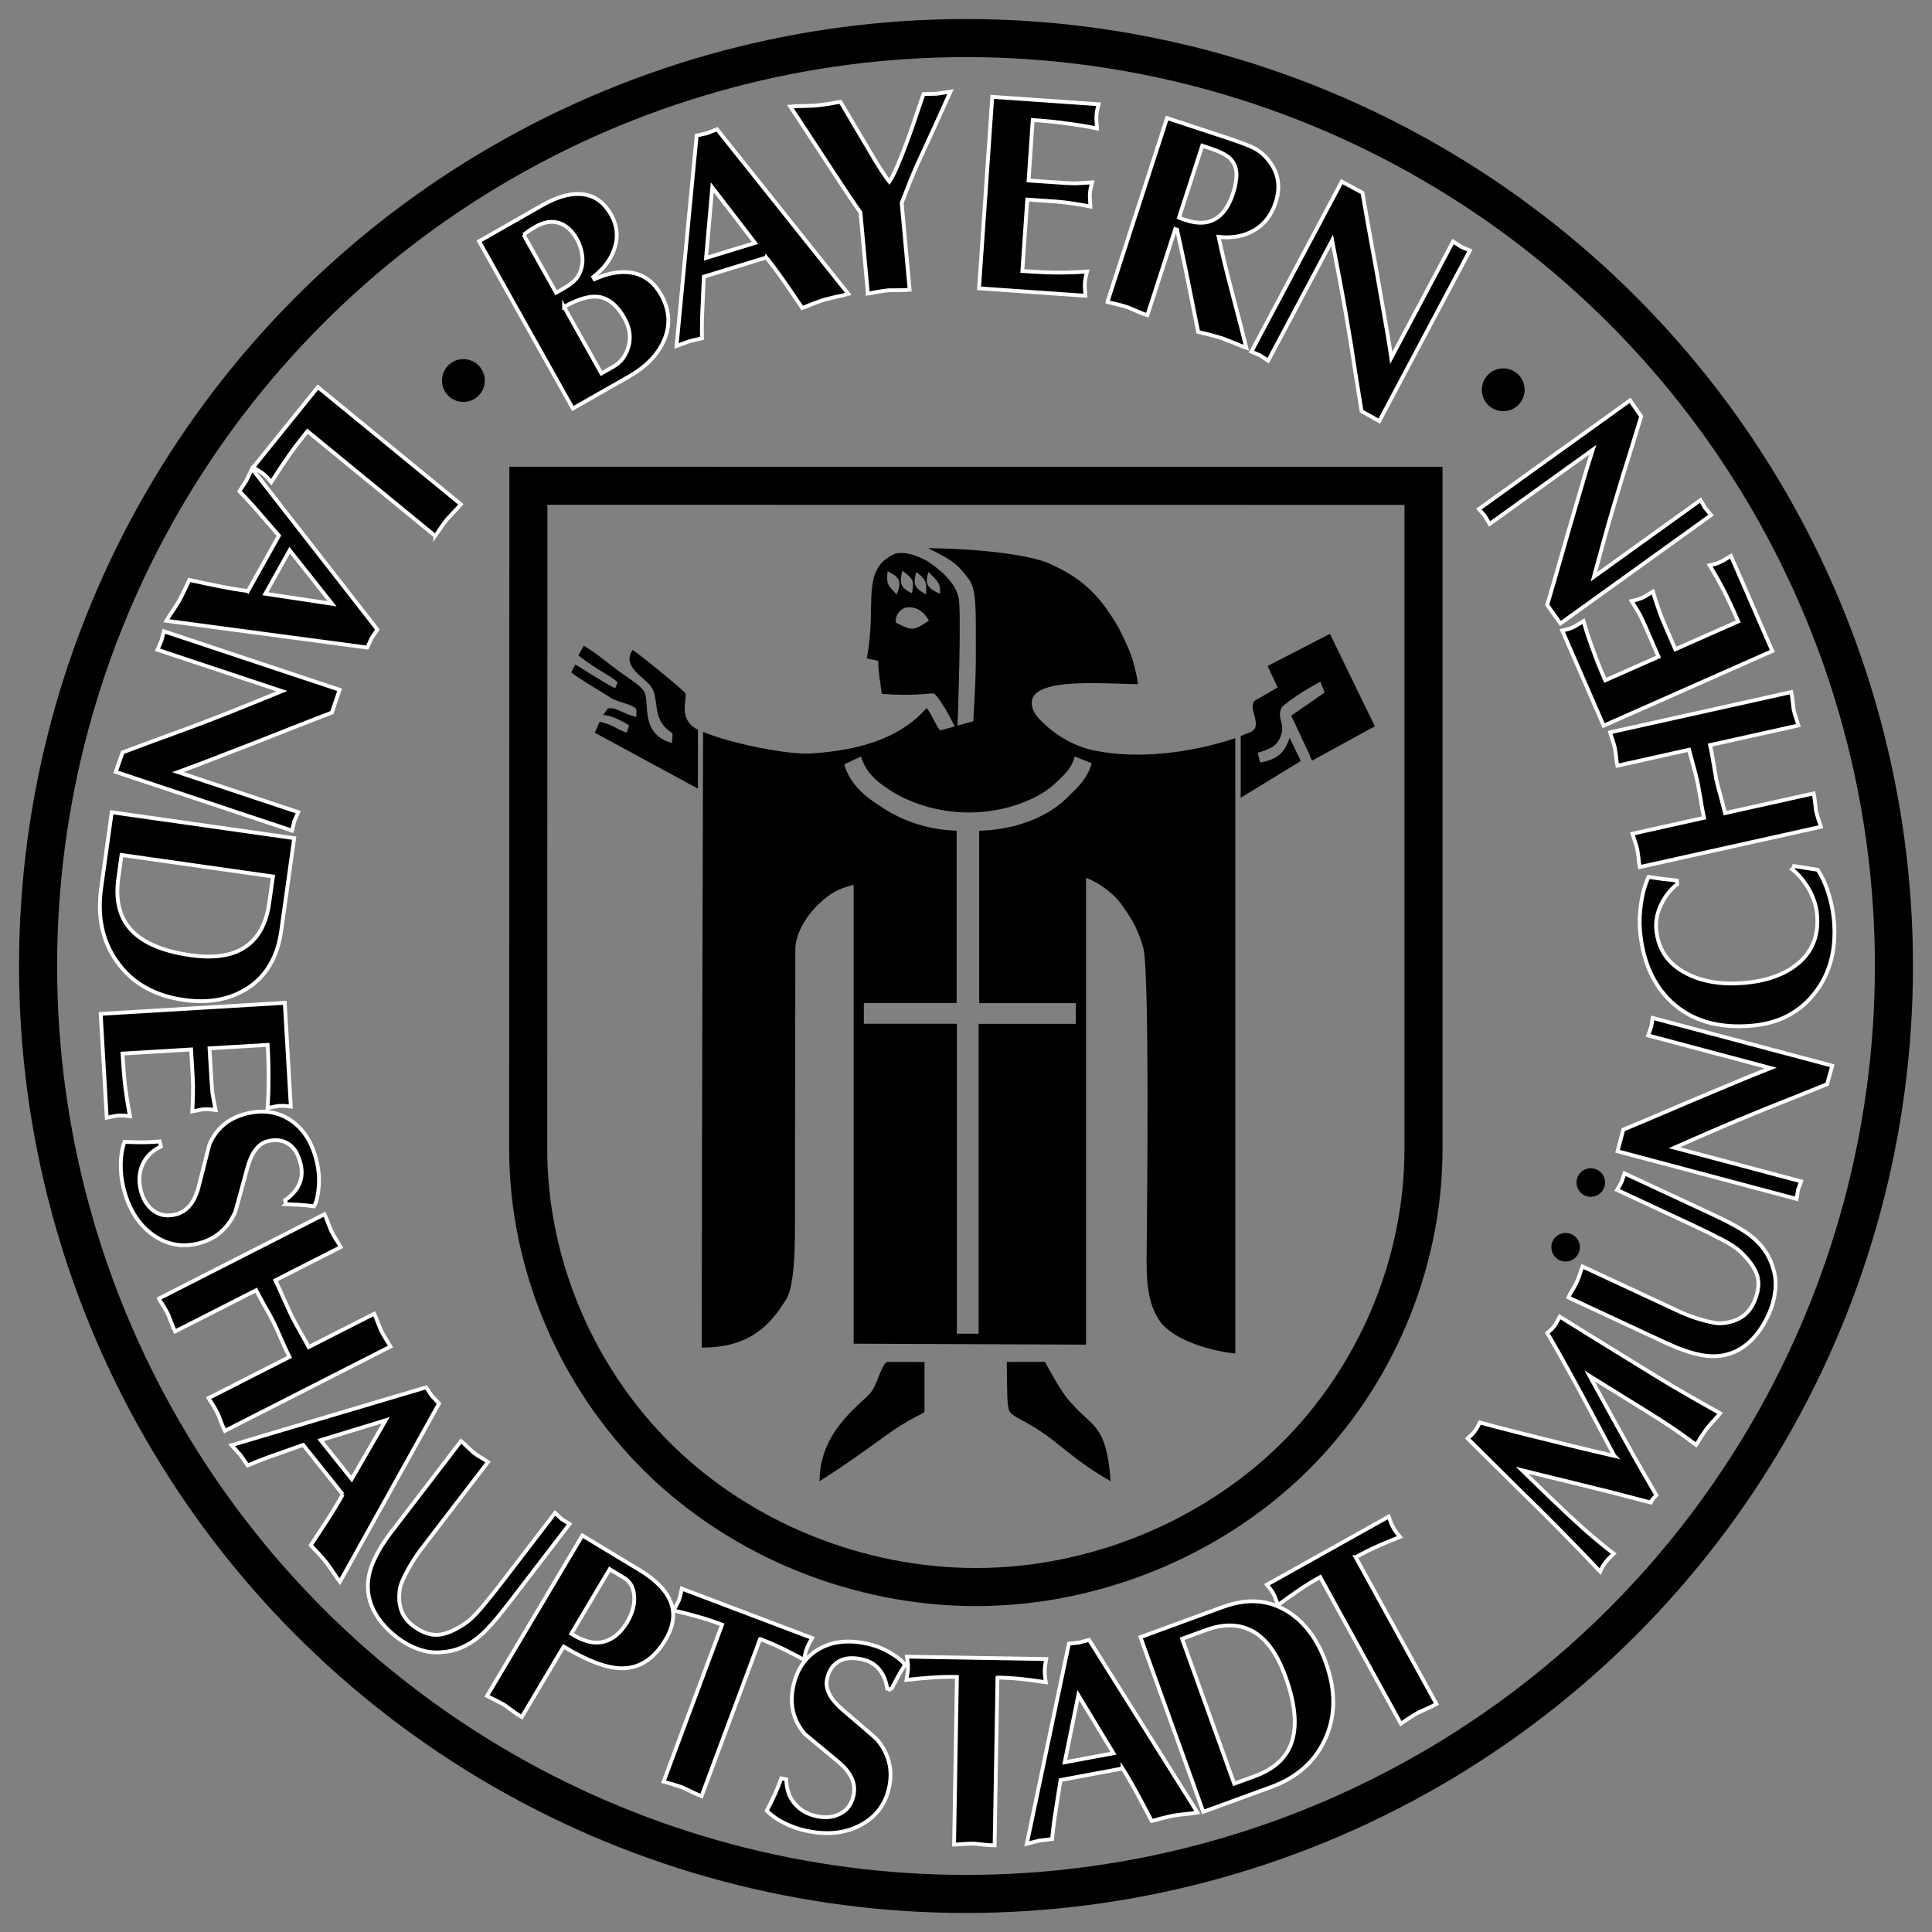 <?xml version="1.0" encoding="UTF-8"?>
<svg height="406" width="406" xmlns="http://www.w3.org/2000/svg">
<rect width="100%" height="100%" fill="#808080" stroke="none"/>
<g fill="none" stroke="#000" stroke-width="8">
<circle cx="203" cy="203" r="195"/>
<path d="m111 241.5c0 24.1 10.12 48.03 27.54 65.09s41.93 26.92 66.53 26.92c24.64 0 49.1-9.94 66.55-26.92 17.45-17.06 27.52-40.99 27.52-65.09v-139.4l-188.1-.02z"/>
</g>
<path d="m186.5 286.2c-1.31.41-1.94 4.4-3.46 6.35-1.97 2.56-10.82 7.99-10.82 18.74 5.88-3.79 8.41-5.63 14.5-10.03 4.96-3.48 7.11-3.99 7.56-4.61v-10.44zm25.07 0c .1 6.65 0 9.32.61 10.44 1.12 1.54 3.45 1.74 8.73 5.73 4.87 3.89 7.51 6.04 12.49 8.91-.91-11.98-3.66-11.16-8.02-16.18-2.34-2.15-5.59-8.7-5.79-8.91zm-16.55-171v .01h.02c-.01 0-.02-.01-.02-.01zm.02.01c5.76 2.75 6.58 3.87 8.81 6.84 1.32 2.66 1.22 5.12 1.22 15.77 0 6.86-.61 13.42-.51 13.73l-6.9 1.94c-.61-.21-1.83-3.37-2.94-4.7-6.09 6.96-15.4 8.89-23.61 9.5-4.63.61-17.99-2.15-23.36-4.5 0 0-.27 88.65-.28 129.4 7.41 0 12.84-2.36 17.2-9.32 1.09-1.33 2.38-3.89 2.38-15.66 0-12.29.09-58.77.09-58.77 0-2.87 1.94-6.66 4.98-9.52 2.35-2.25 4.13-3.18 7.27-3.99v96.44l48.83.2v-98.08c2.44.82 5.89 3.28 7.41 5.53 1.52 2.15 3.35 4.5 4.67 9.32 1.32 6.14.71 57.64.71 58.77 0 8.19-.71 14.54 2.74 19.55 3.05 4.2 11.27 6.35 15.84 6.76v-129.3c-9.44 3.19-20.61 4.41-29.24 2.67-7.41-1.33-12.49-6.96-13-8.09-3.86-7.88 14.11-5.93 21.83-5.93-1.02-5.84-1.93-7.37-4.06-11.77-4.26-7.37-8.02-10.65-14.93-13.72-6.09-2.35-19.05-3.07-25.16-3.07zm-14.12 43.76c1.02 3.2 2.92 4.99 5.84 6.91 3.81 2.56 9.9 4.86 16.75 4.86 8.25 0 15.36-3.07 18.79-6.65 1.78-1.66 2.92-2.82 3.55-5.12l3.56 1.41c-.76 2.94-2.67 4.86-4.82 6.91-3.66 3.83-10.11 7.02-18.82 7.29v36.23h20.31v4.35h-20.43v65.11h-4.57v-65.13h-19.55v-4.35h19.5v-36.21c-6.98-.26-12.31-2.56-16.37-5.38-3.43-2.18-6.22-4.86-7.24-8.57zm8.64-42.76c-.23-.01-.46 0-.69.02-.25.02-.52.06-.76.12-7.48 3.33-3.7 10.63-5.97 22.01l2.42.51c0 2.43.38 3.96.73 6.91 6.73.63 10.54-.26 11.05 0 1.73 1.54 4.37 7.04 4.37 7.04l.51-.26s.91-24.96.2-27.01c-.61-3.19-4.16-6.14-6.82-7.8-1.56-.79-3.39-1.5-5.03-1.56zm.07 3.73c2.79 2.04 2.28 2.43 2.03 4.74-2.54-1.16-2.66-2.31-2.03-4.74zm-3.1.13c3.18 1.4 2.67 2.81 1.9 4.86-1.65-1.79-2.27-2.05-1.9-4.86zm6.02.12c2.36 1.8 2.15 2.44 2.03 4.73-2.66-1.54-2.66-2.29-2.03-4.73zm2.56 0c2.03 2.05 2.54 2.3 2.44 4.61-2.84-1.28-3.2-2.17-2.44-4.61zm-4.15 7.44c1.88-.07 3.36 1.12 4.25 2.8-3.31 2.17-3.56 2.17-6.99.38v-.27c.12-1.4.63-2.17 1.91-2.81.28-.06.56-.1.83-.11zm-68.27 8.05-1.14 2.05c4.06 3.19 6.72 4.22 8.24 5.63l-.51 1.28c-2.15-1.02-7.23-4.36-8.38-5l-.88 1.67c3.94 2.81 7.62 4.74 8.38 5.38 2.16 1.16 4.19 1.15 5.33 2.3v1.66c-2.93-.63-4.82-2.44-6.09-1.66l-.89 1.28c2.16 0 5.46 2.17 5.46 2.17l-.51 1.53c-2.54-.89-2.77-1.67-5.68-2.3l-1.02 2.3 21.67 11.76v-12.38c-.17-.09-.35-.18-.51-.27-3.69-2.3-1.65-6.14-2.16-7.42 0-.26-7.98-6.92-11.04-9.09-2.54 3.58 2.91 6.02 3.93 7.81 1.78 2.68-.12 6.91 4.45 9.72l-.13 2.05c-6.85-1.93-4.57-8.46-5.84-10.88-1.27-1.54-2.28-2.05-4.06-3.33-3.32-2.3-5.45-4.34-8.63-6.27zm152.8 5.47c-.2-.01-.61.08-1.02.29l-6.19 3.14c-2.54 1.54-4.27 2.46-4.27 2.46-2.44 1.33 1.93 5.62-1.42 6.88-.65.25-1.27.51-1.86.74v12.99l12.62-7.72-2.34-4.9c-1.12 3.48-2.94 4.61-6.19 5.22l-.51-2.05c2.64-.82 4.37-1.42 5.07-4.29.41-2.15-1.01-3.17-.1-5.12.1-.51 3.76-2.98 6.19-4.52.81-.51 1.63-.91 1.93-1.12-.71-1.09-1.12-1.99-1.93-2.02zm3.99-7.95-13.1 6.76 3.58 7.62 7.49-4.34.91 2.3-7.01 4.85 3.96 8.46-.05.03.46.97 13.2-7.22z"/>
<circle cx="97.38" cy="79.97" r="4.5"/>
<circle cx="315.9" cy="81.91" r="4.5"/>
<circle cx="334.3" cy="248.5" r="3"/>
<circle cx="329" cy="262.1" r="3"/>
<path d="m33.37 272.9 34.82-17.73q.392.779.856 2.096.514 1.287.612 1.475.392.779.691 1.261 1.189 1.871 1.278 2.051l-13.76 7.002q.801 1.604 1.889 4.156 1.155 2.568 1.369 2.98.801 1.604 1.359 2.587 2.222 3.932 2.399 4.3l13.76-7.002q.392.779.856 2.096.514 1.287.612 1.475.392.779.691 1.261 1.189 1.871 1.278 2.051l-34.82 17.73q-.392-.779-.591-1.311-.779-2.071-.877-2.259-.392-.779-1.106-1.966-.774-1.157-.863-1.345l17.01-8.655q-.801-1.604-1.259-2.637-1.785-4.087-1.999-4.499-.801-1.604-2.216-4.042-1.365-2.468-1.542-2.835l-17.01 8.655q-.392-.779-.591-1.311-.779-2.071-.877-2.259-.392-.779-1.106-1.966-.774-1.157-.863-1.345zm229.6-199 18.99-35.74 4.36 2.35q.91 5.33 2.03 11.44.65 3.37 2.08 11.66 1.48 8.32 1.94 11.59l12.99-24.45 1.68 1.1 1.85.79-19.04 35.85-3.72-2.07q-1.14-6.93-2.2-13.88-1.16-7.21-2.35-13.49l-1.64-8.54-13.44 25.29-1.68-1.11zm-30.25-10.43 12.53-38.66 11.9 3.92q3.86 1.27 5.59 2.03 1.75.7 3.1 2.08 4.02 4.19 2.25 9.66-1.3 4-4.5 5.88t-7.5 1.4q.94 4.55 2.88 11.92 1.31 4.92 1.88 7.17l1.05 4.21q-1.06-.35-2.85-1.13-1.75-.7-2.14-.83-1.06-.35-2.94-.84-1.84-.42-2.18-.53l-2.82-14.02-1.61-7.45-.39-.13-5.86 18.09q-.95-.31-1.55-.57-2.33-1.02-2.55-1.09-.95-.31-2.5-.7-1.56-.33-1.79-.4zm19.93-32.85-4.89 15.1q.37.19.71.3t.73.24q7.32 2.41 9.95-5.7.44-1.35.63-2.91.36-2.81-1.4-4.45-1.2-1.08-4.1-2.04zm-44.13-10.27 22.35 1.56q-.16.64-.33 1.34-.11.71-.14 1.18-.03.41.03 1.25t.09 1.31q-2.96-.62-6.18-1.02-3.15-.46-7.32-.75l-.87 12.71 6.1.42q2.29.16 3.52.19 1.3-.03 3.73-.22-.16.64-.33 1.34-.11.71-.14 1.18-.03.41.03 1.25t.09 1.31q-1.4-.28-3.5-.6-2.04-.32-3.68-.44l-6.1-.42-1.03 15.02q4.16.29 7.34.33 3.24-.01 6.26-.22-.16.64-.33 1.34-.11.71-.14 1.18-.03.41.03 1.25t.09 1.31l-22.35-1.56zm-26.14 41.35-1.558-17.05q-2.106-2.961-5.539-8.233-8.372-12.8-9.194-14.03 1.112-.104 3.002-.106 1.941-.061 2.292-.096 1.112-.104 2.976-.396 1.916-.362 2.266-.387l5.942 10.04q1.746 2.996 2.568 4.228 1.31 2.02 1.763 2.516 1.35-2.03 3.663-8.317 1.093-2.904 3.5-10.09l2.882-.087 2.797-.439q-1.572 3.477-3.536 7.829-1.777 3.854-3.544 7.708-1.512 3.478-3.176 7.854l1.67 18.24q-.992.095-1.642.096-2.54.002-2.771.019-.992.095-2.566.362-1.565.327-1.795.343zm-21.37-7.576-13.1 4.02q-.26 5.66-.37 8.35-.07 2.62-.03 4.59l-2.69.64-2.65 1 4.23-44.24 2.19-.49 2.09-.83 27.59 34.6q-1.01.31-2.81.67-1.78.42-2.12.52-1.01.31-2.72.96-1.69.71-2.03.81-2.45-3.65-3.74-5.48-2.06-2.96-3.83-5.15zm-12.64.09 10.3-3.16-8.99-11.68zm-38.34-4.89 6.83 12.18 1.59-.9q1.43-.82 2.26-1.63.88-.84 1.31-2.11.58-1.62.31-3.31-.22-1.71-1.11-3.31-1.53-2.73-3.81-3.41-2.27-.68-4.88.81-1.23.7-2.49 1.69zm8.51 15.17 7.84 13.99 2.56-1.46q2.3-1.31 3.13-4.17.85-2.94-.88-6.03-2.26-4.02-5.46-4.45-2.84-.36-7.19 2.12zm1.84 21.35-19.7-35.14 13.2-7.53q4.45-2.54 7.91-2.4 4.27.15 6.65 4.38 1.94 3.46.65 7.19-1.12 3.3-4.42 5.85l.26.47q3.89-1.74 7.09-1.45 4.5.43 6.9 4.72 2.81 5.01.45 9.96-2.05 4.3-7.17 7.22zm239.2 22.4-31.66 22.78-2.78-3.9q1.48-5 3.12-10.76.88-3.19 3.17-10.97 2.27-7.82 3.26-10.86l-21.66 15.58-.98-1.67-1.26-1.47 31.76-22.84 2.34 3.38q-1.97 6.47-4.01 12.94-2.07 6.73-3.71 12.67l-2.22 8.09 22.41-16.12.98 1.67zm-22.58 44.26-8.699-20q .614-.144 1.289-.317.646-.224 1.061-.413.364-.161 1.046-.593.681-.433 1.077-.662.797 2.841 1.902 5.801 1.025 2.927 2.65 6.65l11.2-4.954-2.37-5.463q-.888-2.043-1.42-3.128-.602-1.106-1.86-3.119.614-.144 1.289-.317.646-.224 1.061-.413.364-.161 1.046-.593t1.077-.662q.396 1.331 1.056 3.288.641 1.907 1.284 3.374l2.37 5.463 13.22-5.852q-1.625-3.723-3.014-6.49-1.469-2.799-2.995-5.309.614-.144 1.289-.317.646-.224 1.061-.413.364-.161 1.046-.593.681-.423 1.077-.662l8.699 20zm45.67 21.24-38.08 8.465q-.172-.796-.287-2.093-.165-1.286-.21-1.475-.172-.796-.345-1.291-.663-1.963-.708-2.142l15.05-3.349q-.364-1.631-.754-4.191-.46-2.588-.552-3.016-.364-1.631-.642-2.654-1.13-4.061-1.211-4.439l-15.05 3.349q-.172-.796-.287-2.093-.165-1.286-.21-1.475-.172-.796-.345-1.291-.663-1.963-.708-2.142l38.08-8.465q.172.796.236 1.324.226 2.055.261 2.244.172.796.565 2.025.443 1.228.488 1.407l-18.6 4.135q.364 1.631.533 2.677.682 4.113.773 4.531.364 1.631 1.093 4.162.679 2.543.759 2.921l18.6-4.135q.172.796.236 1.324.226 2.055.261 2.244.172.796.565 2.025.443 1.228.488 1.407zm-5.947 8.995.281-.742 4.974.786q1.459 2.245 2.276 4.975.867 2.728 1.131 5.63.8 8.956-3.845 15.07-4.796 6.352-13.41 7.089-10.59.904-16.89-4.995-5.735-5.4-6.587-14.9-.263-2.892.222-5.853.413-3.008 1.556-5.525 1.158.175 2.839.42 1.619.187 3.116.339l.07.768q-2.184 1.727-3.385 4.305-1.25 2.581-1.018 5.204.568 6.333 6.428 9.306 5.023 2.546 12.04 1.941 7.481-.642 11.71-4.41 4.176-3.766 3.613-9.989-.23-2.563-1.6-5.091-1.432-2.576-3.531-4.325zm.811 69.2-37.61-10.01 1.2-4.54q4.76-1.97 10.2-4.3 2.99-1.31 10.39-4.39 7.42-3.13 10.36-4.26l-25.73-6.85.65-1.79.32-1.88 37.72 10.04-1.08 3.88q-6.2 2.52-12.44 4.98-6.45 2.6-12.04 5.03l-7.59 3.33 26.61 7.08-.65 1.79zm-26.89 30.52-21.06-9.81q.33-.74 1.02-1.84.64-1.12.71-1.3.33-.74.5-1.24.64-1.96.72-2.14l14.67 6.83 2.32 1.08q1.96.91 3.87 1.8 1.93.85 4.03 1.46 2.05.59 3.46.77 1.38.12 3.19-.41 3.13-.96 4.47-3.91 1.4-3.08.79-5.47-.61-2.38-3.53-5.17-1.26-1.22-3.94-2.62t-6.39-3.14l-15.65-7.29.94-1.66.63-1.81 18.39 8.56q5.68 2.65 8.04 4.48 3.75 2.9 4.85 7.1.7 2.32.35 4.74-.29 2.44-1.34 4.74-2.05 4.51-5.27 6.8-3.93 2.74-9.09 1.71-1.55-.3-3.28-.9-1.78-.62-3.38-1.37zm-11.4 23.48q-2.46-4.59-4.34-8.16-2.36-4.45-4.67-8.67-3.31-6.02-5.07-8.98.52-.5.92-.83.38-.41.6-.69.21-.28.55-.92t.54-1q6.17 3.85 12.33 7.63 9.65 5.96 11.04 6.77 4.6 2.71 10.33 5.91-.46.61-1.52 1.72-1.01 1.15-1.26 1.47-.52.69-1.32 1.94-.72 1.24-.94 1.52-4.29-3.31-10.49-7.12-6.25-3.85-11.88-7.36 2.31 4.22 4.63 8.44 2.3 4.14 4.6 8.29 1.58 2.82 4.79 8.31-.58.58-.83.9-.12.16-.34.64-4.3-1.13-8.55-2.22-5.3-1.32-9.1-2.25-4.72-1.13-9.41-2.31 4.65 4.54 6.81 6.59 3.44 3.29 6.51 6.04 3.1 2.71 5.95 4.9-.58.58-1.04 1-.38.41-.63.74-.46.61-.72 1.05-.22.48-.46.99-3.88-4.14-8.46-8.76-2.54-2.6-9.23-9.16-6.66-6.61-10.18-10.08.52-.5.92-.83.35-.37.57-.65.43-.57.65-1.04.25-.52.42-.83 3.25.9 9.32 2.43 4.69 1.17 9.46 2.34t9.52 2.26zm-54.35 21.3 16.96 30.84q-.85.47-1.42.73-2.25 1-2.45 1.11-.85.47-2.13 1.32-1.26.9-1.46 1.01l-16.96-30.84q-2.64 1.47-4.51 2.79-1.86 1.24-4.35 3.09-.29-.76-.51-1.29-.2-.61-.42-1.01-.39-.7-.76-1.15-.4-.5-.65-.82l25.61-14.32q.29.76.49 1.37.23.53.42.88.41.75.82 1.25.37.45.62.77-3.88 1.58-4.65 1.94-2.35 1.05-4.64 2.33zm-45.23 16.8 17.38-6.36q7.62-2.79 13.66 1.04 5.29 3.37 7.91 10.65 3.22 8.95-.2 16.24-3.24 6.98-11.32 9.94l-14.23 5.2zm8.75.34 10.95 30.46 4.32-1.58q5.79-2.12 7.57-6.61 2.1-5.34-1.09-14.24-2.63-7.33-7.04-9.68-4.13-2.21-9.72-.17zm-12.52 27.26-13.03 2.43q-.86 5.41-1.25 7.99-.35 2.51-.52 4.41l-2.66.32-2.65.67 8.84-42.05 2.16-.23 2.09-.56 22.77 36.28q-1.01.19-2.77.34-1.75.21-2.09.27-1.01.19-2.72.62-1.7.49-2.04.55-1.96-3.77-3.01-5.68-1.66-3.07-3.12-5.37zm-12.15-1.3 10.24-1.9-7.38-12.21zm-14.13-17.8-.6 35.25q-.97-.02-1.59-.08-2.44-.27-2.67-.27-.97-.02-2.5.07-1.54.15-1.76.14l.6-35.25q-3.01-.05-5.29.14-2.22.13-5.3.48.13-.8.19-1.37.12-.63.13-1.09.01-.8-.09-1.38-.1-.63-.15-1.04l29.28.5q-.13.8-.25 1.43-.07.57-.07.97-.01.86.09 1.49.1.57.15.98-4.14-.59-4.99-.66-2.56-.27-5.17-.32zm-22.32 2.5-.84-.17q-.37-2.48-1.73-4.1t-3.7-2.1q-3.12-.64-4.93.57-1.8 1.15-2.31 3.68-.61 3.03 3.25 6.34 7.03 6 7.26 6.29 3.7 4.39 2.59 9.89-1.09 5.39-5.91 8.03-4.83 2.64-11.35 1.3-2.45-.5-4.67-1.6-2.17-1.03-3.82-2.65 1.15-2.22 1.77-3.62.63-1.39 1.28-3.19l1.06.22q.02 3.05 1.76 5.1 1.73 2.05 4.69 2.66 2.79.57 4.93-.57 2.2-1.13 2.77-3.94.72-3.6-3.09-6.83-3.58-2.96-7.11-5.9-3.68-4.21-2.52-9.94 1.03-5.11 4.91-7.65 4.21-2.76 10.34-1.51 2.79.57 5.07 1.92 2.34 1.36 3.19 2.58-.94 1.5-1.49 2.5-.94 1.8-1.41 2.69zm-27.57-10.6-12.3 33.01q-.9-.34-1.47-.62-2.21-1.08-2.42-1.16-.9-.34-2.38-.78-1.5-.38-1.71-.46l12.3-33.01q-2.82-1.07-5.03-1.66-2.14-.63-5.15-1.34.39-.71.64-1.23.33-.55.49-.98.28-.75.37-1.33.11-.63.2-1.03l27.41 10.38q-.39.71-.71 1.26-.25.52-.39.89-.3.81-.41 1.44-.09.58-.18.97-3.71-1.95-4.48-2.31-2.32-1.12-4.76-2.05zm-41.28 1.592-8.8 14.8q-.83-.5-1.34-.87-1.98-1.46-2.17-1.58-.83-.5-2.2-1.2-1.4-.65-1.6-.77l20.05-33.74 12 7.25q10.43 6.31 5.5 14.62-3.65 6.15-9.36 6.04-4.66-.08-12.07-4.56zm9.68-16.28-8.07 13.57q1.07.65 1.69.95t1.74.65q2.62.72 4.89-.52 1.97-1.08 3.43-3.54 1.69-2.85 1.46-5.47-.16-2.63-2.11-3.81zm-45.79-7.936 14.54-18.97q.646.499 1.564 1.42.957.878 1.106.994.646.499 1.103.766 1.777 1.064 1.926 1.18l-10.12 13.2-1.6 2.092q-1.348 1.763-2.667 3.484-1.279 1.747-2.369 3.716-1.051 1.925-1.566 3.299-.437 1.356-.344 3.281.218 3.332 2.804 5.307 2.706 2.064 5.188 1.967 2.482-.098 5.893-2.427 1.486-1.002 3.487-3.377 2.001-2.375 4.562-5.721l10.8-14.09 1.415 1.304 1.629 1.018-12.68 16.55q-3.919 5.11-6.27 7.079-3.726 3.13-8.099 3.323-2.441.203-4.738-.668-2.326-.818-4.345-2.357-3.959-3.015-5.453-6.731-1.78-4.524.436-9.465.662-1.485 1.647-3.088 1.024-1.646 2.13-3.09zm-10.31-7.776-8.31-10.4q-5.13 1.81-7.57 2.68-2.36.88-4.1 1.63l-1.54-2.21-1.84-2.04 40.89-12.15 1.22 1.81 1.49 1.59-20.83 37.45q-.64-.8-1.61-2.3-1.02-1.46-1.23-1.72-.64-.8-1.84-2.12-1.24-1.28-1.45-1.54 2.36-3.54 3.53-5.37 1.89-2.93 3.2-5.32zm-4.65-11.39 6.53 8.17 7.14-12.35zm-7.26-49.61-.2-.84q2.07-1.39 2.95-3.31.88-1.93.32-4.27-.75-3.12-2.6-4.26-1.8-1.16-4.29-.55-2.98.73-4.32 5.65-2.42 8.96-2.57 9.3-2.37 5.24-7.79 6.56-5.31 1.29-9.72-2t-5.97-9.81q-.59-2.45-.54-4.94.01-2.42.77-4.61 2.48.1 4 .09t3.41-.18l.25 1.06q-2.73 1.31-3.84 3.76t-.4 5.41q.67 2.79 2.6 4.26 1.95 1.53 4.71.86 3.54-.86 4.83-5.72 1.14-4.52 2.29-8.99 2.22-5.14 7.86-6.51 5.03-1.22 8.95 1.24 4.27 2.68 5.74 8.81.67 2.79.42 5.44-.23 2.71-.97 4.01-1.75-.22-2.88-.3-2.01-.1-3.02-.15zm-.27-42.3 1.27 21.81q-.63-.08-1.32-.15-.68-.02-1.14.01-.4.02-1.19.19-.79.16-1.24.25.23-2.94.21-6.1.05-3.1-.19-7.17l-12.21.72.35 5.95q.13 2.23.26 3.43.19 1.25.66 3.58-.63-.08-1.32-.15-.68-.02-1.14.01-.4.02-1.19.19-.79.16-1.24.25.09-1.38.14-3.45.05-2.01-.04-3.62l-.35-5.95-14.42.86q.24 4.06.59 7.14.41 3.13.98 6.03-.63-.08-1.32-.15-.68-.02-1.14.01-.4.02-1.18.19-.79.16-1.24.25l-1.27-21.81zm1.98-34.6-2.72 19.42q-1.19 8.52-7.41 12.32-5.46 3.33-13.06 2.25-9.35-1.33-14.08-8.08-4.56-6.44-3.29-15.46l2.22-15.9zm-4.46 8.05-31.82-4.52-.67 4.83q-.91 6.47 2.17 10.33 3.67 4.57 12.95 5.9 7.66 1.09 11.81-1.91 3.9-2.8 4.77-9.05zm-22.93-51.53 36.93 12.3-1.623 4.791q-4.965 1.902-10.65 4.152-3.13 1.277-10.87 4.247-7.748 3.021-10.81 4.106l25.26 8.414-.814 1.88-.491 1.993-37.04-12.33 1.44-4.096q6.462-2.429 12.97-4.789 6.731-2.495 12.57-4.859l7.933-3.225-26.14-8.703.814-1.88zm17.67-8.457 6.51-11.64q-3.56-4.13-5.28-6.09-1.69-1.88-3.02-3.23l1.46-2.26 1.19-2.48 26.34 33.79-1.21 1.81-.91 1.98-42.22-5.63q.5-.9 1.52-2.36.97-1.49 1.13-1.79.5-.9 1.27-2.5.72-1.63.88-1.93 4.13.9 6.25 1.31 3.4.68 6.09 1.02zm8.77-8.57-5.11 9.14 14.02 2.11zm30.6-2.995-26.87-22.02q-2.3 2.85-3.78 4.96-1.52 2.16-3.82 5.74-.41-.49-.87-1.01-.49-.48-.85-.77-.31-.25-1-.67t-1.08-.66l13.6-16.86 30.05 24.63q-.61.76-1.71 1.85-1.06 1.13-1.2 1.31-.61.76-.96 1.28-1.37 2.06-1.51 2.24z" stroke="#fff" stroke-width="0.8"/>
</svg>
